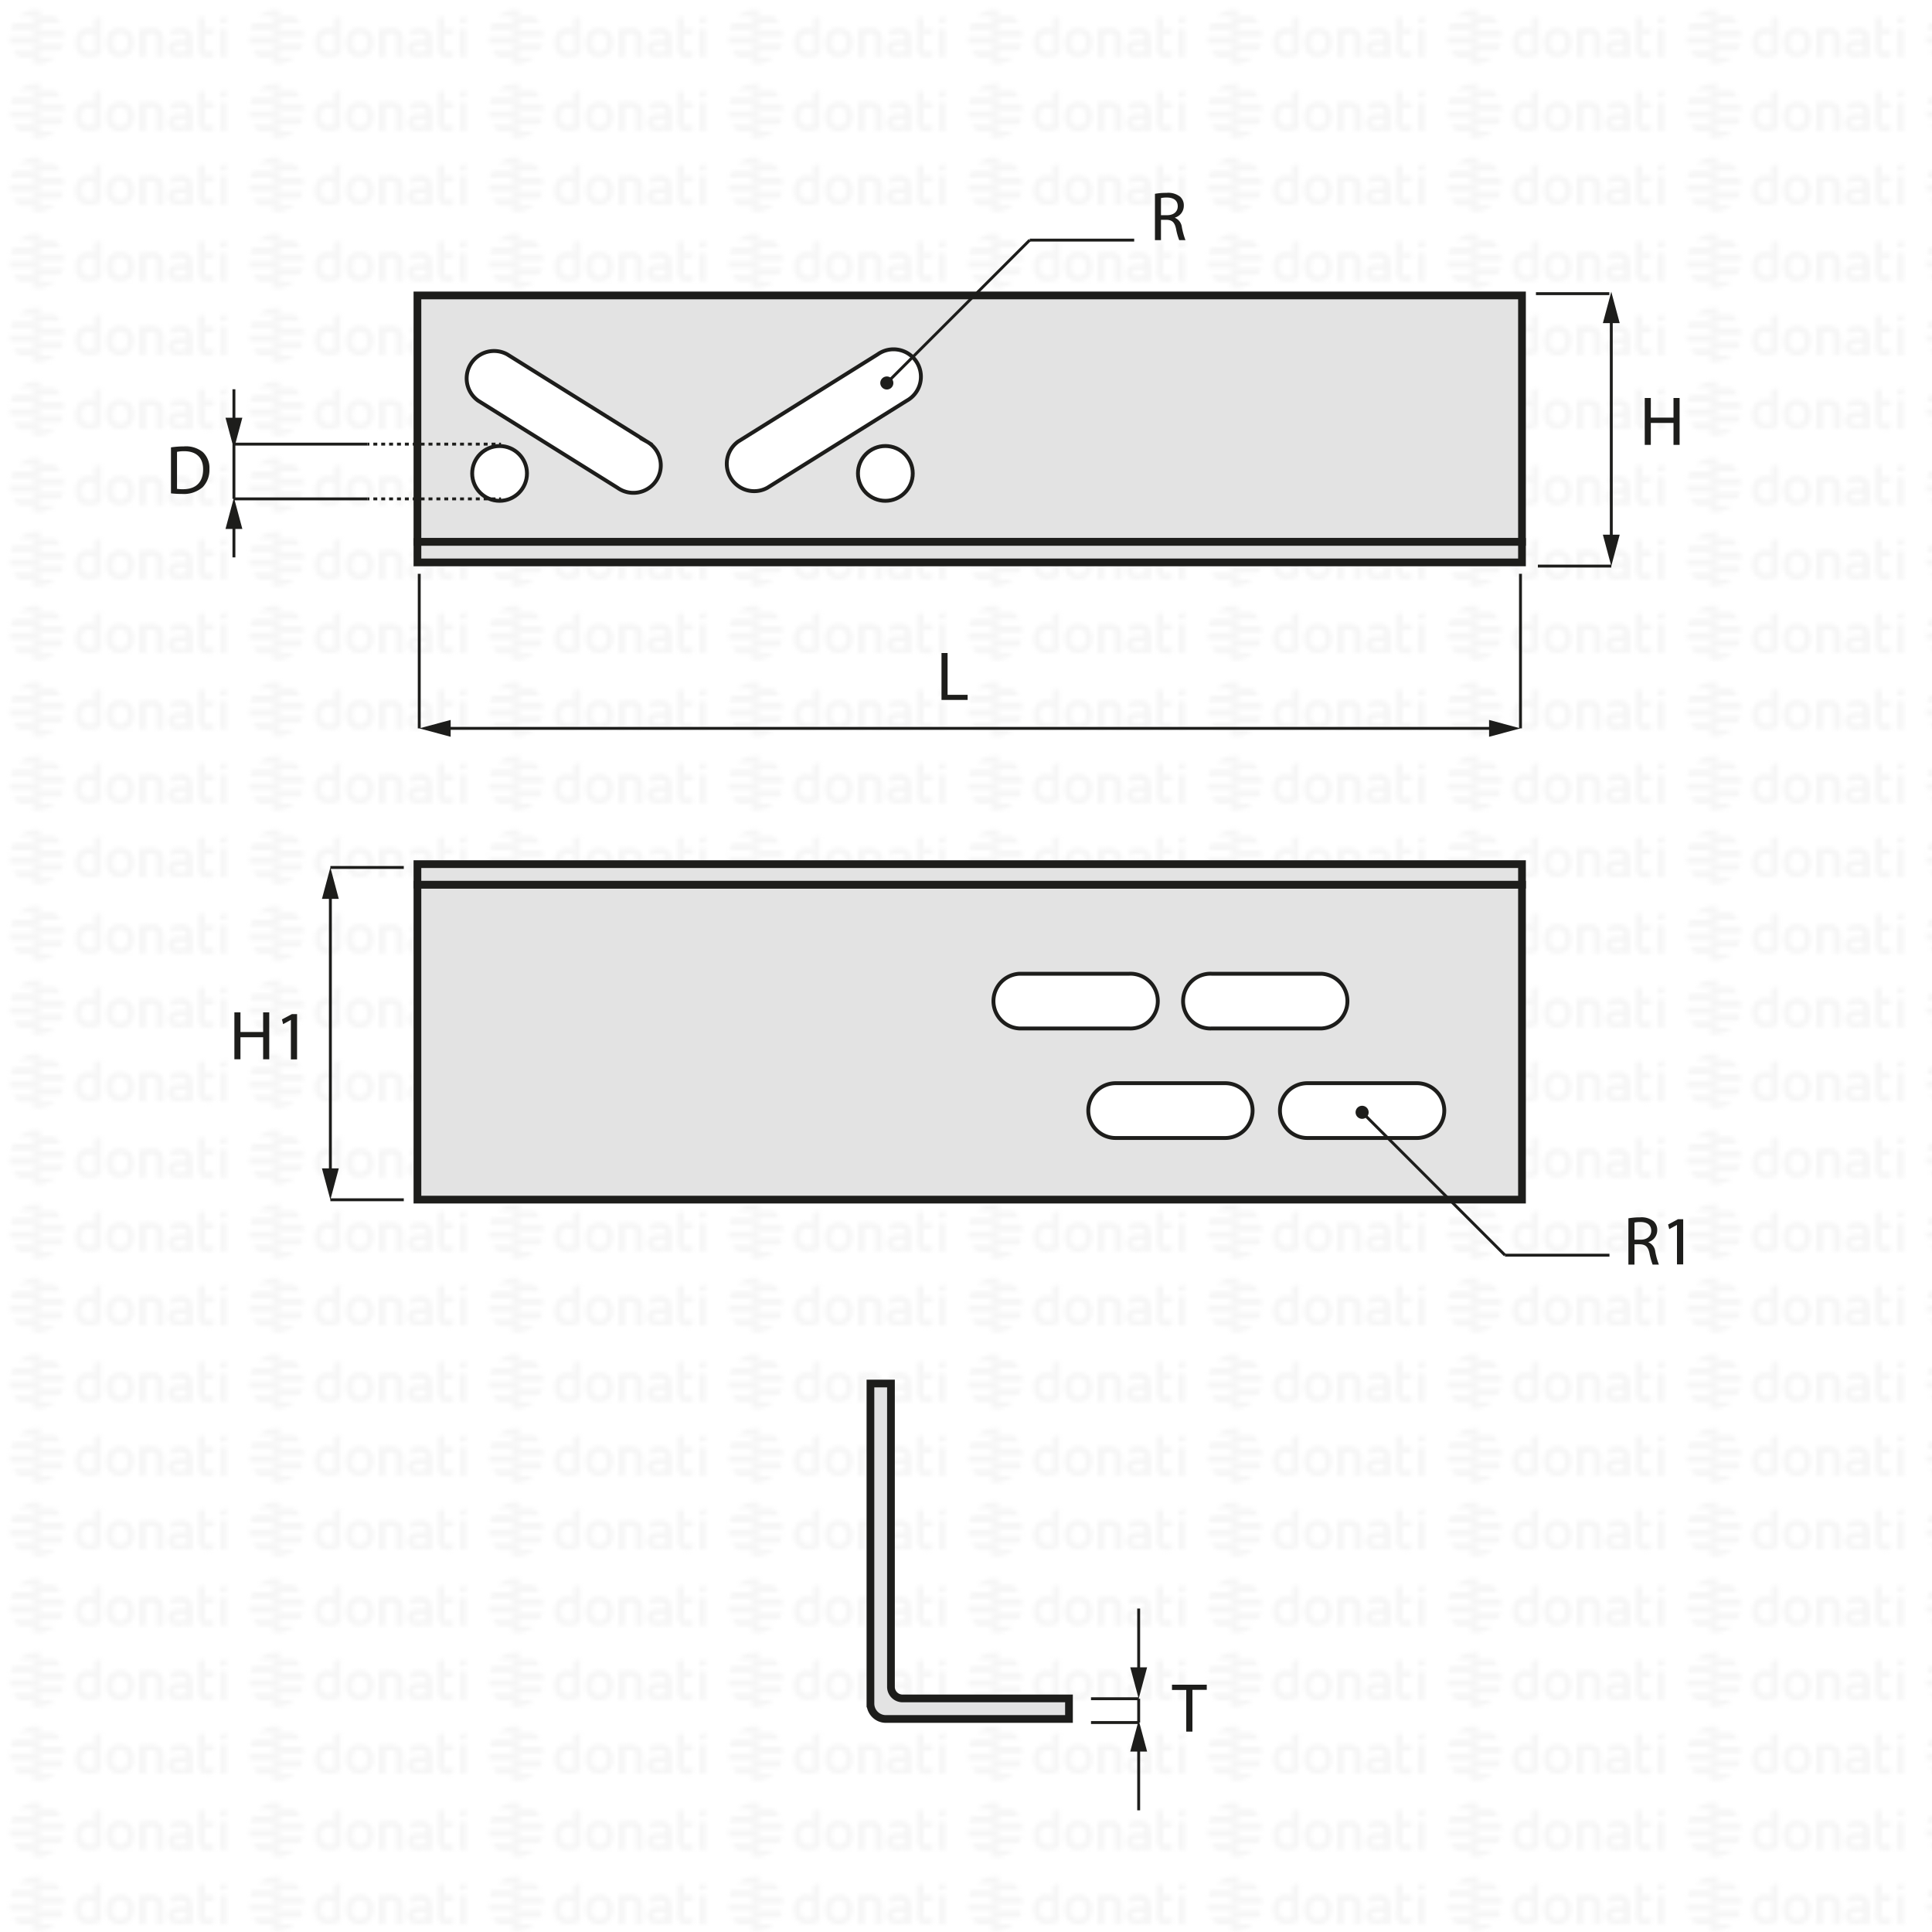 <svg xmlns="http://www.w3.org/2000/svg" xmlns:xlink="http://www.w3.org/1999/xlink" viewBox="0 0 500 500"><defs><style>.cls-1,.cls-6,.cls-8{fill:none;}.cls-2{fill:#f6f6f6;}.cls-3{fill:url(#DONATI_WATERMARK);}.cls-4{fill:#e3e3e3;stroke-width:2px;}.cls-4,.cls-5,.cls-6,.cls-8{stroke:#1d1d1b;stroke-miterlimit:10;}.cls-5{fill:#fff;}.cls-6,.cls-8{stroke-width:0.75px;}.cls-7{fill:#1d1d1b;}.cls-8{stroke-dasharray:1.02 1.02;}</style><pattern id="DONATI_WATERMARK" data-name="DONATI WATERMARK" width="61.14" height="57.34" patternUnits="userSpaceOnUse" viewBox="0 0 61.14 57.34"><rect class="cls-1" width="61.14" height="57.34"/><polygon class="cls-2" points="8.55 51.31 8.55 51.31 9.43 51.31 10.57 51.31 10.57 51.31 9.43 51.31 8.55 51.31 8.55 51.31"/><polygon class="cls-2" points="8.55 53.08 8.55 53.08 9.23 53.08 10.57 53.08 10.57 53.08 9.23 53.08 8.55 53.08 8.55 53.08"/><polygon class="cls-2" points="10.57 44.26 10.57 44.26 9.69 44.26 8.55 44.26 8.55 44.26 9.69 44.26 10.57 44.26 10.57 44.26"/><path class="cls-2" d="M57,44.21V42.86l1.69-.33v1.68Zm1.69,1.41V53h-1.7V45.62ZM53,47.12v3.43a1.2,1.2,0,0,0,.14.76.82.82,0,0,0,.69.22,5.65,5.65,0,0,0,1.22-.2l.22,0v1.6a7.58,7.58,0,0,1-1.57.23c-1.56,0-2.38-.9-2.38-2.59V42.86L53,42.53v3.08h2.28v1.51ZM49.82,53H48.19v-.27l-.24.06a8.27,8.27,0,0,1-1.86.3c-1.61,0-2.6-.85-2.6-2.22,0-1.08.55-2.37,3.21-2.37h1.47v-.46c0-.76-.39-1.09-1.28-1.09a8.18,8.18,0,0,0-2.13.38l-.56.16v-1.6l.21-.06A8.73,8.73,0,0,1,47,45.42c1.82,0,2.86.95,2.86,2.62v2.74h0V53Zm-1.64-1.72V50h-1.6c-1.24,0-1.4.48-1.4.9s.11.8,1.1.8a6.43,6.43,0,0,0,1.39-.21l.51-.13ZM40.57,53v-4.7c0-.92-.41-1.32-1.35-1.32a5.76,5.76,0,0,0-1.49.21V53H36V45.6h1.64a8,8,0,0,1,1.65-.17c1.88,0,3,1,3,2.77V53Zm-5.88-3.77c0,2.37-1.39,3.85-3.62,3.85s-3.56-1.48-3.56-3.85,1.38-3.84,3.61-3.84,3.57,1.47,3.57,3.84Zm-1.73,0c0-1.53-.67-2.37-1.89-2.37-1.52,0-1.84,1.29-1.84,2.37s.33,2.38,1.89,2.38S33,50.34,33,49.26Zm-6.8,2.28a1.16,1.16,0,0,1-1,1.22,8,8,0,0,1-2.25.32c-2.17,0-3.47-1.42-3.47-3.79s1.24-3.84,3.4-3.84a5.54,5.54,0,0,1,1.62.29V42.86l.19,0,.61-.12.6-.11.29-.06v9Zm-1.69-.19V47.26A7,7,0,0,0,23,47c-1.23,0-1.83.75-1.83,2.27s.63,2.28,1.87,2.28a6,6,0,0,0,1.46-.2ZM10.63,47.79H8.55V46h7.84a6.92,6.92,0,0,1,.22,1.77Zm.75-3.53H8.55V42.49h5.67a7.07,7.07,0,0,1,1.45,1.77ZM9.89,49.55h6.5a7,7,0,0,1-.72,1.76H8.55V49.55Zm0,3.53h4.34a7,7,0,0,1-3.65,1.68h-.08a5.74,5.74,0,0,1-.93.07,7.79,7.79,0,0,1-1-.07h0V53.08Z"/><path class="cls-2" d="M9.88,53.08h-5a7.17,7.17,0,0,1-1.44-1.76h7.12v1.76Zm0-3.53H2.72a7.25,7.25,0,0,1-.22-1.76h8.07v1.76ZM9.22,46H2.72a6.82,6.82,0,0,1,.73-1.76h7.12V46Zm0-3.53H4.89a7.11,7.11,0,0,1,3.66-1.68h.07a7.3,7.3,0,0,1,.94-.07,7.93,7.93,0,0,1,1,.07h0v1.68Z"/><polygon class="cls-2" points="8.55 32.2 8.55 32.2 9.43 32.2 10.57 32.2 10.57 32.2 9.43 32.2 8.55 32.2 8.55 32.2"/><polygon class="cls-2" points="8.55 33.96 8.55 33.97 9.23 33.97 10.57 33.97 10.57 33.96 9.23 33.96 8.55 33.96 8.55 33.96"/><polygon class="cls-2" points="10.57 25.14 10.57 25.14 9.69 25.14 8.55 25.14 8.55 25.14 9.69 25.14 10.57 25.14 10.57 25.14"/><path class="cls-2" d="M57,25.09V23.74l1.69-.32v1.67Zm1.69,1.42v7.4h-1.7v-7.4ZM53,28v3.44a1.22,1.22,0,0,0,.14.76.85.85,0,0,0,.69.22,5.65,5.65,0,0,0,1.22-.2l.22,0v1.59A7.58,7.58,0,0,1,53.7,34c-1.56,0-2.38-.89-2.38-2.59V23.74L53,23.42v3.07h2.28V28Zm-3.19,5.91H48.19v-.27L48,33.7a8.27,8.27,0,0,1-1.86.3c-1.61,0-2.6-.84-2.6-2.21,0-1.08.55-2.37,3.21-2.37h1.47V29c0-.76-.39-1.1-1.28-1.1a8.63,8.63,0,0,0-2.13.38l-.56.17v-1.6l.21-.06A8.79,8.79,0,0,1,47,26.3c1.82,0,2.86,1,2.86,2.63v2.73h0v2.25ZM48.18,32.2V30.84h-1.6c-1.24,0-1.4.48-1.4.9s.11.79,1.1.79a6.43,6.43,0,0,0,1.39-.21l.51-.12Zm-7.61,1.71v-4.7c0-.92-.41-1.31-1.35-1.31a5.76,5.76,0,0,0-1.49.21v5.8H36V26.49h1.64a7.39,7.39,0,0,1,1.65-.17c1.88,0,3,1,3,2.77v4.81Zm-5.88-3.76c0,2.37-1.39,3.84-3.62,3.84s-3.56-1.47-3.56-3.84,1.38-3.85,3.61-3.85,3.57,1.47,3.57,3.85Zm-1.73,0c0-1.54-.67-2.38-1.89-2.38-1.52,0-1.84,1.29-1.84,2.38s.33,2.37,1.89,2.37S33,31.23,33,30.15Zm-6.8,2.27a1.16,1.16,0,0,1-1,1.23,8.39,8.39,0,0,1-2.25.32c-2.17,0-3.47-1.42-3.47-3.8s1.24-3.83,3.4-3.83a5.47,5.47,0,0,1,1.62.28V23.74l.19,0,.61-.12.6-.12.29,0v9Zm-1.69-.19V28.15a7,7,0,0,0-1.5-.26c-1.23,0-1.83.74-1.83,2.27s.63,2.27,1.87,2.27a5.52,5.52,0,0,0,1.46-.2ZM10.63,28.67H8.55V26.91h7.84a6.79,6.79,0,0,1,.22,1.76Zm.75-3.53H8.55V23.38h5.67a7,7,0,0,1,1.45,1.76Zm-1.49,5.3h6.5a7.32,7.32,0,0,1-.72,1.76H8.55V30.44Zm0,3.53h4.34a7,7,0,0,1-3.65,1.68h-.08a7.14,7.14,0,0,1-.93.07,6.27,6.27,0,0,1-1-.08h0V34Z"/><path class="cls-2" d="M9.88,34h-5A7,7,0,0,1,3.45,32.2h7.12V34Zm0-3.52H2.72a7.4,7.4,0,0,1-.22-1.77h8.07v1.77Zm-.67-3.53H2.72a6.88,6.88,0,0,1,.73-1.77h7.12v1.77Zm0-3.53H4.89a7,7,0,0,1,3.66-1.69h.07a7.3,7.3,0,0,1,.94-.07,7.93,7.93,0,0,1,1,.08h0v1.69Z"/><polygon class="cls-2" points="8.55 13.09 8.55 13.09 9.43 13.09 10.57 13.09 10.57 13.09 9.43 13.09 8.55 13.09 8.55 13.09"/><polygon class="cls-2" points="8.55 14.85 8.55 14.85 9.23 14.85 10.57 14.85 10.57 14.85 9.23 14.85 8.55 14.85 8.55 14.85"/><polygon class="cls-2" points="10.57 6.03 10.57 6.03 9.69 6.03 8.55 6.03 8.55 6.03 9.69 6.03 10.57 6.03 10.57 6.03"/><path class="cls-2" d="M57,6V4.63l1.69-.33V6ZM58.64,7.4v7.4h-1.7V7.4ZM53,8.89v3.43a1.2,1.2,0,0,0,.14.76.83.83,0,0,0,.69.23,5.89,5.89,0,0,0,1.22-.21l.22,0v1.6a7.58,7.58,0,0,1-1.57.23c-1.56,0-2.38-.9-2.38-2.59V4.63L53,4.3V7.38h2.28V8.89ZM49.82,14.8H48.19v-.27l-.24.06a8.27,8.27,0,0,1-1.86.3c-1.61,0-2.6-.85-2.6-2.22,0-1.08.55-2.37,3.21-2.37h1.47V9.84c0-.76-.39-1.09-1.28-1.09a8.18,8.18,0,0,0-2.13.38l-.56.16V7.7l.21-.06A8.46,8.46,0,0,1,47,7.19c1.82,0,2.86,1,2.86,2.63v2.73h0V14.8Zm-1.64-1.72V11.72h-1.6c-1.24,0-1.4.48-1.4.9s.11.8,1.1.8a6.43,6.43,0,0,0,1.39-.21l.51-.13ZM40.57,14.8V10.1c0-.92-.41-1.31-1.35-1.31a5.61,5.61,0,0,0-1.49.2V14.8H36V7.37h1.64v0a7.5,7.5,0,0,1,1.65-.18c1.88,0,3,1,3,2.77V14.8ZM34.69,11c0,2.37-1.39,3.85-3.62,3.85S27.51,13.4,27.51,11s1.38-3.84,3.61-3.84S34.69,8.66,34.69,11ZM33,11c0-1.53-.67-2.37-1.89-2.37-1.52,0-1.84,1.29-1.84,2.37s.33,2.38,1.89,2.38S33,12.12,33,11Zm-6.8,2.28a1.15,1.15,0,0,1-1,1.22,8,8,0,0,1-2.25.32c-2.17,0-3.47-1.42-3.47-3.79s1.24-3.84,3.4-3.84a5.54,5.54,0,0,1,1.62.29V4.63l.19,0,.61-.12.6-.11.29-.06v9Zm-1.69-.19V9A7,7,0,0,0,23,8.77c-1.23,0-1.83.75-1.83,2.27s.63,2.28,1.87,2.28a6,6,0,0,0,1.46-.2ZM10.63,9.56H8.55V7.79h7.84a6.92,6.92,0,0,1,.22,1.77ZM11.38,6H8.55V4.26h5.67A7.07,7.07,0,0,1,15.67,6ZM9.89,11.32h6.5a7.23,7.23,0,0,1-.72,1.77H8.55V11.32Zm0,3.53h4.34a7,7,0,0,1-3.65,1.68h-.08a5.74,5.74,0,0,1-.93.06,6.28,6.28,0,0,1-1-.07h0V14.85Z"/><path class="cls-2" d="M9.88,14.85h-5a7,7,0,0,1-1.44-1.76h7.12v1.76Zm0-3.53H2.72A7.25,7.25,0,0,1,2.5,9.56h8.07v1.76ZM9.22,7.79H2.72A7,7,0,0,1,3.45,6h7.12V7.79Zm0-3.53H4.89A7.11,7.11,0,0,1,8.55,2.58h.07a7.3,7.3,0,0,1,.94-.07,7.93,7.93,0,0,1,1,.07h0V4.26Z"/></pattern></defs><title>GE01017</title><g id="WATERMARK"><rect class="cls-3" width="500" height="500"/></g><g id="ILLUSTRAZIONE"><path class="cls-4" d="M230.58,436.55v-78.5h-5.31v82.82a4,4,0,0,0,4,4h47.38v-5.32H233.58A3,3,0,0,1,230.58,436.55Z"/><rect class="cls-4" x="108.03" y="228.96" width="285.86" height="81.5"/><rect class="cls-4" x="108.03" y="223.64" width="285.86" height="5.31"/><path class="cls-5" d="M338.34,280.33h28.35a7.09,7.09,0,0,1,0,14.18H338.34a7.09,7.09,0,0,1,0-14.18Z"/><path class="cls-5" d="M288.74,280.33h28.34a7.09,7.09,0,1,1,0,14.18H288.74a7.09,7.09,0,0,1,0-14.18Z"/><path class="cls-5" d="M313.54,252h28.35a7.09,7.09,0,0,1,0,14.17H313.54a7.09,7.09,0,1,1,0-14.17Z"/><path class="cls-5" d="M263.93,252h28.35a7.09,7.09,0,1,1,0,14.17H263.93a7.09,7.09,0,0,1,0-14.17Z"/><rect class="cls-4" x="108.03" y="76.46" width="285.86" height="63.78"/><rect class="cls-4" x="108.03" y="140.24" width="285.86" height="5.31"/><path class="cls-5" d="M227.14,91.71l-36.06,22.53a7.09,7.09,0,0,0,7.51,12l36.06-22.53a7.09,7.09,0,1,0-7.51-12Z"/><circle class="cls-5" cx="229.13" cy="122.52" r="7.09"/><path class="cls-5" d="M131.27,91.71l36.06,22.53a7.09,7.09,0,1,1-7.51,12l-36.06-22.53a7.09,7.09,0,0,1,7.51-12Z"/><circle class="cls-5" cx="129.29" cy="122.52" r="7.09"/><line class="cls-6" x1="397.5" y1="76" x2="416.5" y2="76"/><line class="cls-6" x1="398" y1="146.5" x2="417" y2="146.5"/><line class="cls-6" x1="417" y1="82.14" x2="417" y2="139.86"/><polygon class="cls-7" points="414.82 83.63 417 75.5 419.18 83.63 414.82 83.63"/><polygon class="cls-7" points="414.82 138.37 417 146.5 419.18 138.37 414.82 138.37"/><line class="cls-6" x1="108.5" y1="148.5" x2="108.5" y2="188.5"/><line class="cls-6" x1="393.5" y1="148.5" x2="393.5" y2="188.5"/><line class="cls-6" x1="115.14" y1="188.5" x2="386.86" y2="188.5"/><polygon class="cls-7" points="116.63 190.68 108.5 188.5 116.63 186.32 116.63 190.68"/><polygon class="cls-7" points="385.37 190.68 393.5 188.5 385.37 186.32 385.37 190.68"/><line class="cls-6" x1="104.5" y1="310.5" x2="85.5" y2="310.5"/><line class="cls-6" x1="104.5" y1="224.5" x2="85.5" y2="224.5"/><line class="cls-6" x1="85.5" y1="303.86" x2="85.5" y2="231.14"/><polygon class="cls-7" points="87.68 302.37 85.5 310.5 83.32 302.37 87.68 302.37"/><polygon class="cls-7" points="87.68 232.63 85.5 224.5 83.32 232.63 87.68 232.63"/><path class="cls-7" d="M298.9,50.16a16.42,16.42,0,0,1,3-.25,5,5,0,0,1,3.52,1,3,3,0,0,1,.95,2.31,3.18,3.18,0,0,1-2.29,3.09v.06a3,3,0,0,1,1.79,2.45,19.23,19.23,0,0,0,.93,3.33h-1.62a15.42,15.42,0,0,1-.81-2.9c-.36-1.68-1-2.31-2.43-2.36h-1.48v5.26H298.9Zm1.56,5.53h1.61c1.67,0,2.73-.92,2.73-2.3,0-1.57-1.13-2.25-2.79-2.27a6.74,6.74,0,0,0-1.55.14Z"/><line class="cls-6" x1="229.45" y1="99.17" x2="266.49" y2="62.14"/><path class="cls-7" d="M230.71,100.31a1.69,1.69,0,0,1-2.39,0,1.67,1.67,0,0,1,0-2.39,1.69,1.69,0,0,1,2.39,2.39Z"/><line class="cls-6" x1="266.49" y1="62.14" x2="293.53" y2="62.14"/><path class="cls-7" d="M421.43,315.3a16.53,16.53,0,0,1,3-.25,5,5,0,0,1,3.51,1,3,3,0,0,1,.95,2.3,3.19,3.19,0,0,1-2.28,3.1v.05a3,3,0,0,1,1.78,2.45,19.23,19.23,0,0,0,.93,3.33h-1.62a16.94,16.94,0,0,1-.81-2.9c-.36-1.67-1-2.3-2.43-2.36H423v5.26h-1.57Zm1.57,5.53h1.6c1.67,0,2.74-.92,2.74-2.31,0-1.56-1.14-2.25-2.79-2.27a6.43,6.43,0,0,0-1.55.15Z"/><path class="cls-7" d="M434,317h0l-2,1.1-.3-1.2,2.56-1.37h1.35v11.7H434Z"/><line class="cls-6" x1="352.45" y1="287.8" x2="389.49" y2="324.84"/><path class="cls-7" d="M351.32,289.06a1.69,1.69,0,1,1,2.39,0A1.69,1.69,0,0,1,351.32,289.06Z"/><line class="cls-6" x1="389.49" y1="324.84" x2="416.53" y2="324.84"/><path class="cls-7" d="M44.25,115.78a23,23,0,0,1,3.33-.25A6.93,6.93,0,0,1,52.49,117a5.6,5.6,0,0,1,1.71,4.36,6.45,6.45,0,0,1-1.74,4.72,7.51,7.51,0,0,1-5.37,1.75,25.1,25.1,0,0,1-2.84-.15Zm1.56,10.74a10.26,10.26,0,0,0,1.59.09c3.35,0,5.17-1.88,5.17-5.15,0-2.87-1.61-4.69-4.92-4.69a8.88,8.88,0,0,0-1.84.17Z"/><line class="cls-6" x1="95.1" y1="129.11" x2="60.54" y2="129.11"/><line class="cls-6" x1="95.1" y1="114.94" x2="60.54" y2="114.94"/><line class="cls-6" x1="60.54" y1="129.11" x2="60.54" y2="114.94"/><line class="cls-6" x1="95.1" y1="114.94" x2="95.6" y2="114.94"/><line class="cls-8" x1="96.62" y1="114.94" x2="128.65" y2="114.94"/><line class="cls-6" x1="129.16" y1="114.94" x2="129.66" y2="114.94"/><line class="cls-6" x1="95.1" y1="129.11" x2="95.6" y2="129.11"/><line class="cls-8" x1="96.62" y1="129.11" x2="128.65" y2="129.11"/><line class="cls-6" x1="129.16" y1="129.11" x2="129.66" y2="129.11"/><line class="cls-6" x1="60.54" y1="109.59" x2="60.54" y2="100.74"/><polygon class="cls-7" points="62.72 108.1 60.54 116.23 58.36 108.1 62.72 108.1"/><line class="cls-6" x1="60.54" y1="135.4" x2="60.54" y2="144.25"/><polygon class="cls-7" points="58.36 136.89 60.54 128.76 62.72 136.89 58.36 136.89"/><path class="cls-7" d="M307,437.36h-3.69V436h9v1.33h-3.71v10.81H307Z"/><path class="cls-7" d="M243.66,169h1.57v10.82h5.19v1.32h-6.76Z"/><path class="cls-7" d="M427.23,103v5.08h5.87V103h1.58v12.14H433.1v-5.69h-5.87v5.69h-1.57V103Z"/><path class="cls-7" d="M62.23,262v5.08H68.1V262h1.58v12.14H68.1v-5.7H62.23v5.7H60.66V262Z"/><path class="cls-7" d="M75.28,263.94h0l-2,1.1-.31-1.21,2.56-1.37h1.35v11.71H75.28Z"/><line class="cls-6" x1="282.35" y1="445.79" x2="294.69" y2="445.79"/><line class="cls-6" x1="282.35" y1="439.63" x2="294.69" y2="439.63"/><line class="cls-6" x1="294.69" y1="439.63" x2="294.69" y2="445.79"/><line class="cls-6" x1="294.69" y1="432.98" x2="294.69" y2="416.29"/><polygon class="cls-7" points="296.87 431.5 294.69 439.63 292.51 431.5 296.87 431.5"/><line class="cls-6" x1="294.69" y1="451.81" x2="294.69" y2="468.51"/><polygon class="cls-7" points="292.51 453.3 294.69 445.17 296.87 453.3 292.51 453.3"/></g><g id="CORNICE"><rect class="cls-1" width="500" height="500"/></g></svg>
